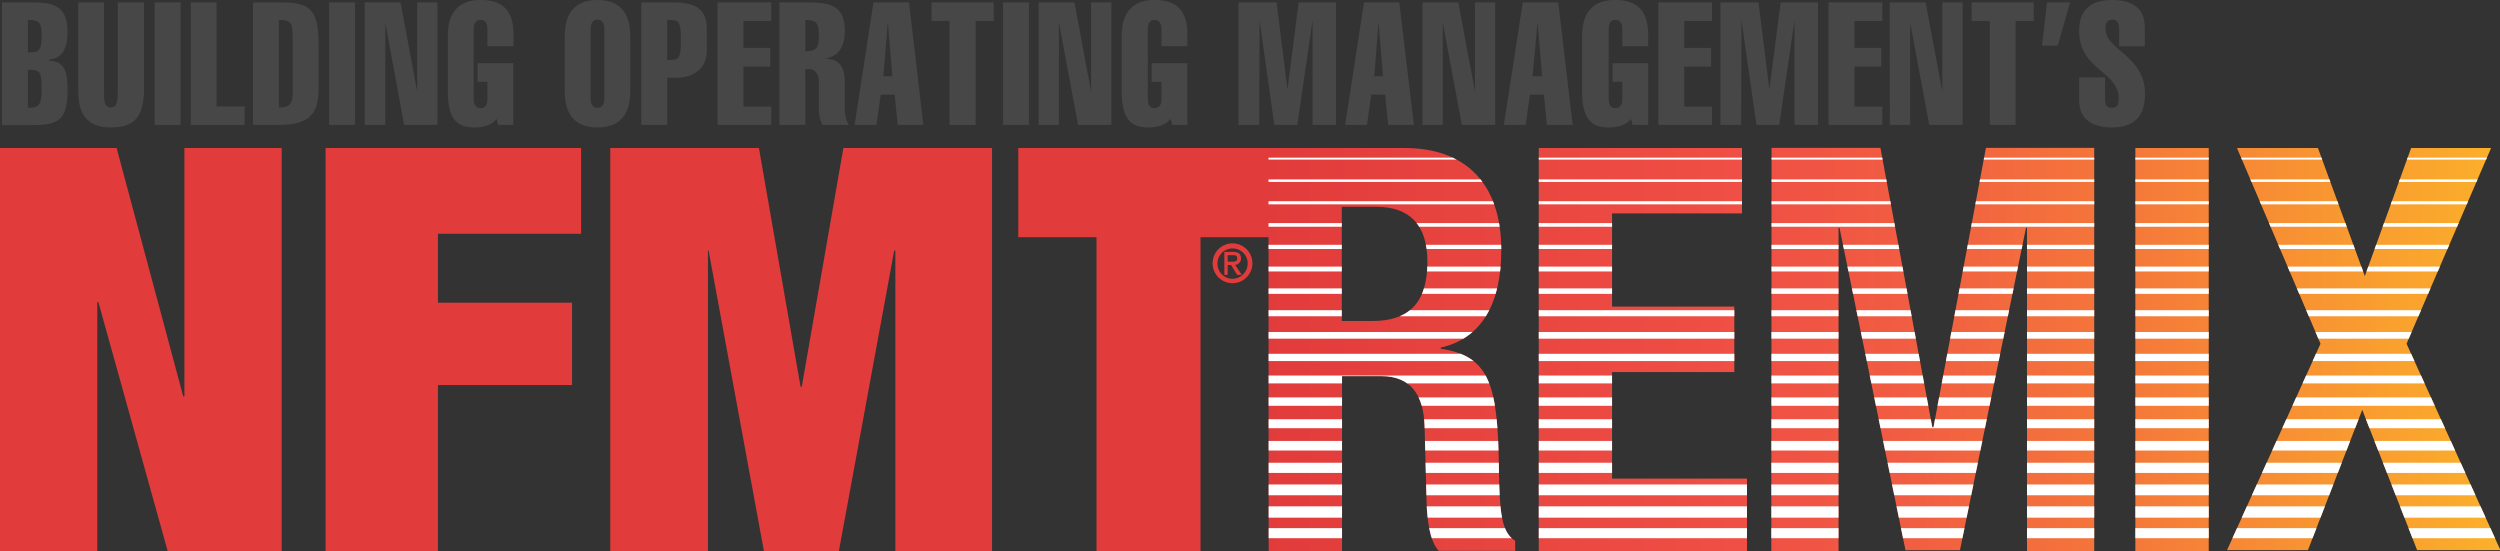 <svg id="Layer_1" data-name="Layer 1" xmlns="http://www.w3.org/2000/svg" xmlns:xlink="http://www.w3.org/1999/xlink" viewBox="0 0 300.16 66.18"><rect x="0" y="0" width="300.16" height="66.18" fill="#333333" stroke="none"/><defs><style>.cls-1{fill:none;}.cls-2{fill:#e13b3b;}.cls-3{fill:#474748;}.cls-4{clip-path:url(#clip-path);}.cls-5{fill:url(#linear-gradient);}.cls-6{clip-path:url(#clip-path-2);}.cls-7{fill:#fff;}</style><clipPath id="clip-path"><path id="SVGID" class="cls-1" d="M152.32,66.16h8.81l0-21h4.71c3.55,0,5.08,2.27,5.2,6l.24,9.12c.06,1.87.3,4.62,1.46,5.86h9.18V64.92c-1.65-.94-1.89-3.53-1.95-8.53-.13-10-1-13.65-7-14.52v-.13c5-1.13,7.28-5.39,7.28-11.72,0-8.12-4.4-12.25-11.62-12.25H152.3Zm8.78-41.33h4.16c4,0,6.12,2.19,6.12,6.59,0,5.13-2.39,7.12-6.61,7.12H161.1Zm23.65-7.06,0,48.41h25l0-8.72H193.55V44.67h14.68V36.81H193.55V25.62h15.6V17.77Zm27.92,48.41h8.07l0-38.82h.12l7.92,38.7,6.54,0,7.93-38.72h.12l0,38.82h8.07l0-48.41h-13l-6.3,33.56H232l-6.23-33.56H212.7Zm52.52,0V17.77h-8.81V66.18Zm13.42-24.91L267.39,66.05h9.71l6.52-16.85,6.59,16.85h10L288.94,41.27l10.15-23.5h-9.6l-5.56,15.38L278.3,17.77h-9.72Z"/></clipPath><linearGradient id="linear-gradient" x1="151.3" y1="41.7" x2="301.3" y2="41.7" gradientUnits="userSpaceOnUse"><stop offset="0" stop-color="#e13b3b"/><stop offset="0.4" stop-color="#f05045"/><stop offset="0.51" stop-color="#f15c42"/><stop offset="0.71" stop-color="#f57b39"/><stop offset="0.98" stop-color="#fbae2b"/><stop offset="1" stop-color="#fcb32a"/></linearGradient><clipPath id="clip-path-2"><polyline class="cls-1" points="151.3 101.25 151.3 14.77 301.3 14.77 301.3 101.25"/></clipPath></defs><path class="cls-2" d="M0,17.77H14L22,47.59h.14V17.77H33.82V66.16H20.13L11.81,36.27h-.13V66.16H0Z"/><path class="cls-2" d="M39.09,17.77H69.77v10.3H52.58v8.27h16.1v9.89H52.58V66.16H39.09Z"/><path class="cls-2" d="M73.27,17.77H91.12l5,28.67h.14l5-28.67h17.85V66.16H107.5V30.1h-.14l-6.64,36.06h-9L85.08,30.1H85V66.16H73.27Z"/><path class="cls-2" d="M131.65,28.48h-9.39V17.77h31.27V28.48h-9.39V66.16H131.65Z"/><path class="cls-3" d="M.24.29H3.39C6,.29,8.11.33,8.11,3.87,8.11,5.5,7.68,7,5.9,7.16V7.3c2,0,2.21,1.61,2.21,3.52,0,4-1.43,4.2-4.72,4.2H.24Zm3.11,6C4.32,6.2,5,6.56,5,4.34c0-1.44-.11-2-1.65-1.94Zm0,6.64C5,13.07,5,12,5,10.49,5,8.4,4.66,8.38,3.35,8.38Z"/><path class="cls-3" d="M17.3,10.82c-.08,3.12-1.05,4.48-4,4.48-3.84,0-3.91-3-3.91-4.81V.29h3.1V10.9c0,1.18,0,2,.81,2s.84-.87.84-2V.29H17.3Z"/><path class="cls-3" d="M18.57,15V.29h3.11V15Z"/><path class="cls-3" d="M22.91,15V.29H26V12.78h3.37V15Z"/><path class="cls-3" d="M30.38.29h3.2c3.49,0,4.67.62,4.67,5v5.25c0,2.79-.75,4.45-4.67,4.45h-3.2Zm3.11,12.62c1.52,0,1.65-.64,1.65-2.05V4.8c0-2-.08-2.4-1.65-2.4Z"/><path class="cls-3" d="M39.52,15V.29h3.11V15Z"/><path class="cls-3" d="M43.79.29h4.3l2,10.71h0V.29h2.43V15h-4L46.26,2.71h0V15H43.79Z"/><path class="cls-3" d="M59.64,14.27a2.51,2.51,0,0,1-1.27.83,4.43,4.43,0,0,1-1.42.2c-2,0-3.18-.92-3.18-4.3V4.3C53.77.93,55.64,0,57.7,0c2.51,0,3.91,1.12,3.95,4l0,1.55H58.52v-2c0-.6-.17-1.16-.82-1.16s-.83.56-.83,1.16v8.27c0,.6.15,1.16.83,1.16s.82-.56.82-1.16v-2H57.34V7.59h4.29V15H59.81Z"/><path class="cls-3" d="M75.67,11c0,3.38-1.87,4.3-3.93,4.3s-3.93-.92-3.93-4.3V4.3C67.81.93,69.68,0,71.74,0s3.93.93,3.93,4.3Zm-4.76.79c0,.6.17,1.16.83,1.16s.82-.56.82-1.16V3.52c0-.6-.17-1.16-.82-1.16s-.83.56-.83,1.16Z"/><path class="cls-3" d="M77,15V.29h3.8c2.47,0,4.06.62,4.06,3.16V6.14c0,2.21-1.78,3.19-3.61,3.19H80.11V15Zm3.11-7.8h.48c1.09,0,1.16-.66,1.16-2.4S81.68,2.4,80.59,2.4h-.48Z"/><path class="cls-3" d="M86.15,15V.29H92.6V2.52H89.26V5.75h3.22V8H89.26v4.8H92.6V15Z"/><path class="cls-3" d="M93.58,15V.29h3.13c3,0,4.72.33,4.72,3.43,0,1.84-.69,3-2.38,3.35v0c1.5,0,2.38.67,2.38,2.78V13a4.09,4.09,0,0,0,.47,2H98.77a4.07,4.07,0,0,1-.45-2V9.84c0-1-.56-1.55-1.12-1.55h-.51V15Zm3.11-8.84c1.41,0,1.63-.51,1.63-1.9S98.11,2.4,96.69,2.4Z"/><path class="cls-3" d="M109.14.29,110.86,15h-3.08l-.36-3.63h-1.68L105.23,15h-2.62L104.87.29Zm-2,8.87-.54-6.55h0l-.54,6.55Z"/><path class="cls-3" d="M111.85,2.52V.29h7.46V2.52h-2.17V15H114V2.52Z"/><path class="cls-3" d="M120.43,15V.29h3.11V15Z"/><path class="cls-3" d="M124.7.29H129L131,11h0V.29h2.44V15h-4l-2.3-12.31h0V15H124.7Z"/><path class="cls-3" d="M140.55,14.27a2.51,2.51,0,0,1-1.27.83,4.43,4.43,0,0,1-1.42.2c-2,0-3.18-.92-3.18-4.3V4.3c0-3.37,1.87-4.3,3.93-4.3,2.51,0,3.91,1.12,3.95,4l0,1.55h-3.11v-2c0-.6-.17-1.16-.82-1.16s-.82.56-.82,1.16v8.27c0,.6.14,1.16.82,1.16s.82-.56.82-1.16v-2h-1.18V7.59h4.29V15h-1.82Z"/><path class="cls-3" d="M151.19,15H148.7V.29h4.57l1.31,10.46h0L155.92.29h4.48V15h-2.81V2.44h0L155.76,15H153L151.23,2.44h0Z"/><path class="cls-3" d="M168,.29,169.76,15h-3.09l-.36-3.63h-1.68L164.12,15H161.5L163.77.29Zm-1.95,8.87-.54-6.55h0L165,9.16Z"/><path class="cls-3" d="M170.79.29h4.3l2,10.71h0V.29h2.43V15h-4l-2.3-12.31h0V15h-2.43Z"/><path class="cls-3" d="M187.09.29,188.82,15h-3.09l-.36-3.63h-1.68L183.18,15h-2.62L182.83.29Zm-1.94,8.87-.54-6.55h0L184,9.16Z"/><path class="cls-3" d="M195.84,14.27a2.58,2.58,0,0,1-1.28.83,4.39,4.39,0,0,1-1.42.2c-2,0-3.18-.92-3.18-4.3V4.3c0-3.37,1.87-4.3,3.93-4.3,2.51,0,3.91,1.12,4,4l0,1.55h-3.11v-2c0-.6-.16-1.16-.82-1.16s-.82.56-.82,1.16v8.27c0,.6.15,1.16.82,1.16s.82-.56.82-1.16v-2h-1.17V7.59h4.28V15H196Z"/><path class="cls-3" d="M199.11,15V.29h6.44V2.52h-3.33V5.75h3.22V8h-3.22v4.8h3.33V15Z"/><path class="cls-3" d="M209.05,15h-2.49V.29h4.57l1.31,10.46h0L213.79.29h4.48V15h-2.81V2.44h0L213.62,15h-2.73l-1.8-12.58h0Z"/><path class="cls-3" d="M219.54,15V.29H226V2.52h-3.34V5.75h3.22V8h-3.22v4.8H226V15Z"/><path class="cls-3" d="M226.89.29h4.31l2,10.71h0V.29h2.44V15h-4l-2.3-12.31h0V15h-2.44Z"/><path class="cls-3" d="M236.73,2.52V.29h7.45V2.52H242V15h-3.1V2.52Z"/><path class="cls-3" d="M248.54.29l-1.48,5.19h-1.89l.61-5.19Z"/><path class="cls-3" d="M254.43,5.56V3.49c0-.72-.2-1.13-.82-1.13s-.82.41-.82,1.13c0,2.49,4.75,3.21,4.75,7.76,0,2.77-1.35,4.05-4,4.05-2,0-3.91-.74-3.91-3.28V9.29h3.11v2.54c0,.87.24,1.12.82,1.12s.82-.25.82-1.12c0-3.33-4.75-3.39-4.75-8.15,0-2.67,1.59-3.68,4-3.68,2.1,0,3.88.79,3.88,3.25V5.56Z"/><path class="cls-2" d="M148,29.22a2.39,2.39,0,1,1-2.41,2.38A2.39,2.39,0,0,1,148,29.22Zm1.81,2.38A1.82,1.82,0,1,0,148,33.47,1.84,1.84,0,0,0,149.8,31.6Zm-2,.22h-.41V33H147V30.24H148c.68,0,1,.23,1,.79a.75.75,0,0,1-.71.77L149.1,33h-.56Zm.08-.4c.35,0,.65,0,.65-.41s-.34-.37-.61-.37h-.53v.78Z"/><g class="cls-4"><polyline class="cls-5" points="151.29 66.64 151.29 16.77 301.3 16.77 301.3 66.64"/><g class="cls-6"><rect class="cls-7" x="151.3" y="63.41" width="150" height="1.21"/><rect class="cls-7" x="151.3" y="60.79" width="150" height="1.36"/><rect class="cls-7" x="151.3" y="58.17" width="150" height="1.29"/><rect class="cls-7" x="151.3" y="55.56" width="150" height="1.22"/><rect class="cls-7" x="151.3" y="52.94" width="150" height="1.15"/><rect class="cls-7" x="151.3" y="50.33" width="150" height="1.08"/><rect class="cls-7" x="151.3" y="47.71" width="150" height="1.01"/><rect class="cls-7" x="151.3" y="45.09" width="150" height="0.94"/><rect class="cls-7" x="151.3" y="42.48" width="150" height="0.87"/><rect class="cls-7" x="151.3" y="39.86" width="150" height="0.8"/><rect class="cls-7" x="151.3" y="37.24" width="150" height="0.73"/><rect class="cls-7" x="151.3" y="34.63" width="150" height="0.65"/><rect class="cls-7" x="151.3" y="32.01" width="150" height="0.58"/><rect class="cls-7" x="151.3" y="29.39" width="150" height="0.51"/><rect class="cls-7" x="151.3" y="26.78" width="150" height="0.44"/><rect class="cls-7" x="151.3" y="24.16" width="150" height="0.37"/><rect class="cls-7" x="151.3" y="21.54" width="150" height="0.3"/><rect class="cls-7" x="151.3" y="18.93" width="150" height="0.23"/></g><path id="SVGID-2" data-name="SVGID" class="cls-1" d="M152.3,65.32h8.8V45.2h4.71c3.55,0,5.08,2.27,5.2,6l.24,9.12a10,10,0,0,0,1.1,5h9.54v-.4c-1.65-.94-1.89-3.53-1.95-8.53-.13-10-1-13.65-7-14.52v-.13c5-1.13,7.28-5.39,7.28-11.72,0-8.12-4.4-12.25-11.62-12.25H152.3Zm8.8-40.49h4.16c4,0,6.12,2.19,6.12,6.59,0,5.13-2.39,7.12-6.61,7.12H161.1Zm23.65-7.06V65.32h25V57.46H193.55V44.67h14.68V36.81H193.55V25.62h15.6V17.77ZM212.7,65.32h8.07v-38h.12l7.77,38h6.85l7.77-38h.12v38h8.07V17.77h-13l-6.3,33.56H232l-6.23-33.56H212.7Zm52.49,0V17.77h-8.81V65.32Zm13.42-24-10.89,24h9.66l6.24-16.12,6.3,16.12h9.91l-10.89-24,10.15-23.5h-9.6l-5.56,15.38L278.3,17.77h-9.72Z"/></g></svg>
